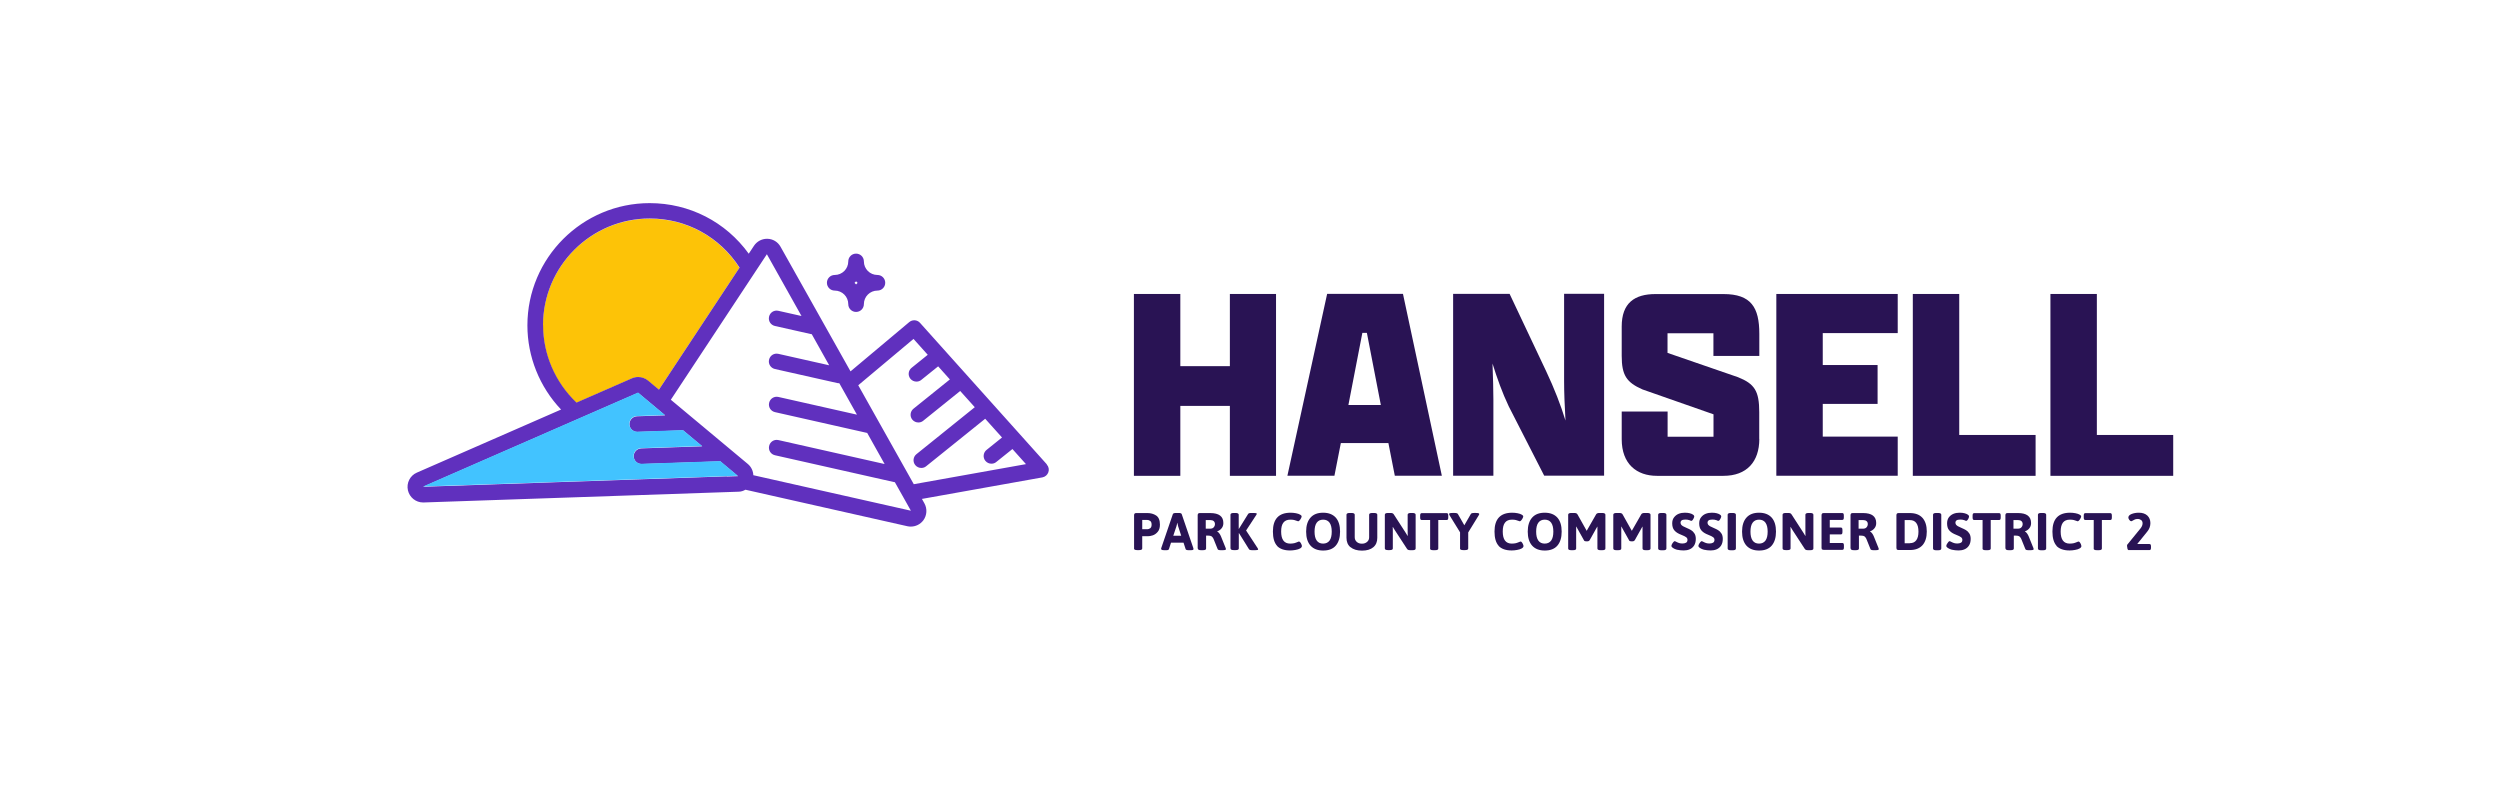 <?xml version="1.0" encoding="UTF-8"?> <svg xmlns="http://www.w3.org/2000/svg" id="a" width="4in" height="1.27in" viewBox="0 0 288 91.48"><path d="M130.62,33.88h5.35v8.32h5.71v-8.32h5.32v20.96h-5.32v-8.06h-5.71v8.06h-5.35v-20.96Z" fill="#291354" stroke-width="0"></path><path d="M159.95,51.06h-5.48l-.74,3.77h-5.42l4.58-20.96h8.74l4.48,20.96h-5.42l-.74-3.77ZM155.34,46.68h3.74l-1.61-8.32h-.52l-1.61,8.32Z" fill="#291354" stroke-width="0"></path><path d="M177.91,54.83l-4.09-8c-.74-1.55-1.35-3.26-1.87-4.93.06,1.64.1,3.13.1,4.13v8.8h-4.64v-20.96h6.51l4.22,8.93c.93,1.97,1.68,3.9,2.22,5.67-.1-1.71-.16-3.29-.16-4.55v-10.06h4.61v20.96h-6.9Z" fill="#291354" stroke-width="0"></path><path d="M202.7,50.58c0,2.64-1.45,4.26-4.13,4.26h-7.67c-2.32,0-4.06-1.35-4.06-4.22v-3.19h5.29v2.9h5.29v-2.58l-8.19-2.87c-1.84-.81-2.39-1.64-2.39-3.87v-3.38c0-2.71,1.48-3.74,3.9-3.74h7.83c3.19,0,4.13,1.55,4.13,4.58v2.55h-5.29v-2.61h-5.29v2.26l8.12,2.8c1.93.77,2.45,1.61,2.45,4.03v3.1Z" fill="#291354" stroke-width="0"></path><path d="M204.66,33.88h13.99v4.51h-8.64v3.68h6.32v4.48h-6.32v3.77h8.64v4.51h-13.99v-20.96Z" fill="#291354" stroke-width="0"></path><path d="M220.39,33.88h5.35v16.25h8.8v4.71h-14.15v-20.96Z" fill="#291354" stroke-width="0"></path><path d="M236.25,33.88h5.35v16.25h8.8v4.71h-14.15v-20.96Z" fill="#291354" stroke-width="0"></path><path d="M130.64,63.22v-3.84c0-.08.02-.15.06-.19.04-.04.1-.06.19-.06h1.28c.38,0,.72.09,1.01.28.29.19.44.54.44,1.06,0,.36-.09.64-.26.83-.17.2-.36.33-.57.4-.21.07-.4.1-.56.1h-.65v1.41c0,.13-.12.19-.37.19h-.21c-.24,0-.37-.06-.37-.19ZM132.12,61c.15,0,.27-.04.38-.12s.16-.22.16-.42-.05-.34-.16-.42-.23-.12-.38-.12h-.54v1.07h.54Z" fill="#291354" stroke-width="0"></path><path d="M133.75,63.28s0-.05.02-.11l1.34-3.92c.03-.08.15-.13.35-.13h.32c.2,0,.32.04.35.13l1.34,3.92s.02.08.02.11c0,.09-.1.13-.3.13h-.27c-.2,0-.31-.04-.34-.13l-.24-.74h-1.44l-.24.74c-.03.09-.12.13-.28.13h-.24c-.25,0-.37-.04-.37-.13ZM136.07,61.74l-.35-1.08c-.03-.08-.06-.21-.09-.39h-.02s-.01.08-.03.16c-.01.08-.04.16-.06.23l-.36,1.08h.91Z" fill="#291354" stroke-width="0"></path><path d="M137.97,63.22v-3.84c0-.08.02-.15.06-.19.04-.04.1-.06.19-.06h1.19c1.01,0,1.52.38,1.52,1.15,0,.23-.06.43-.19.59-.13.17-.3.29-.52.37v.02c.08.03.16.1.24.21.08.11.15.23.2.36l.54,1.34c.02.05.03.09.03.12,0,.04-.03.07-.09.09s-.15.03-.27.03h-.25c-.2,0-.32-.04-.35-.13l-.48-1.19c-.07-.13-.14-.23-.22-.28-.08-.05-.21-.08-.39-.08h-.24v1.49c0,.13-.12.19-.37.19h-.21c-.24,0-.37-.06-.37-.19ZM139.49,60.92c.13,0,.24-.05.33-.15.09-.1.14-.23.14-.37s-.05-.26-.14-.34c-.09-.08-.22-.12-.38-.12h-.54v.99h.58Z" fill="#291354" stroke-width="0"></path><path d="M141.75,63.22v-3.9c0-.13.12-.2.37-.2h.21c.24,0,.37.07.37.2v1.63h.02s1.06-1.71,1.06-1.71c.04-.08.17-.12.37-.12h.29c.23,0,.34.03.34.09,0,.04-.02.08-.05.13l-1.18,1.8,1.34,2.05s.05.09.05.13c0,.06-.11.09-.34.09h-.35c-.2,0-.33-.04-.37-.12l-1.15-1.85h-.02v1.77c0,.13-.12.19-.37.19h-.21c-.24,0-.37-.06-.37-.19Z" fill="#291354" stroke-width="0"></path><path d="M147.13,62.92c-.33-.36-.49-.91-.49-1.66,0-1.45.68-2.17,2.04-2.17.2,0,.41.02.62.06.21.04.38.1.49.17.11.06.16.13.16.19,0,.06-.02.13-.07.22-.04.09-.1.17-.16.24-.06.07-.12.11-.17.11-.01,0-.06-.02-.15-.05-.09-.04-.19-.07-.31-.1s-.27-.04-.44-.04c-.36,0-.62.11-.8.34s-.26.57-.26,1.03c0,.93.35,1.39,1.04,1.39.18,0,.34-.02.48-.05.13-.04.26-.08.39-.14.06-.03.11-.05.13-.05.06,0,.12.03.17.1.05.07.1.15.13.23.04.09.05.15.05.19,0,.11-.07.2-.21.28-.13.08-.31.13-.53.17-.22.04-.42.06-.62.06-.68,0-1.19-.18-1.51-.53Z" fill="#291354" stroke-width="0"></path><path d="M150.98,62.89c-.34-.38-.51-.92-.51-1.62s.17-1.24.51-1.62c.34-.38.82-.56,1.45-.56s1.11.19,1.45.56c.34.38.5.92.5,1.62s-.17,1.24-.5,1.62c-.33.38-.82.56-1.45.56s-1.11-.19-1.45-.56ZM153.17,62.3c.17-.24.25-.58.25-1.03s-.08-.79-.25-1.03c-.17-.23-.41-.35-.74-.35s-.57.12-.74.35c-.17.23-.25.58-.25,1.03s.08.79.25,1.03c.17.24.42.35.74.35s.57-.12.74-.35Z" fill="#291354" stroke-width="0"></path><path d="M155.58,63.07c-.31-.26-.46-.62-.46-1.09v-2.66c0-.13.12-.2.37-.2h.21c.24,0,.37.07.37.2v2.6c0,.22.08.39.23.53s.35.21.6.21.44-.07.6-.21.23-.31.23-.53v-2.6c0-.13.12-.2.37-.2h.2c.24,0,.37.07.37.2v2.66c0,.47-.15.83-.46,1.09-.31.26-.74.39-1.3.39s-1-.13-1.3-.39Z" fill="#291354" stroke-width="0"></path><path d="M159.54,63.22v-3.9c0-.13.12-.2.37-.2h.26c.1,0,.18.01.24.03.07.02.12.07.16.13l1.37,2.12c.08.12.15.24.22.36h.02c0-.1-.01-.24-.01-.42v-2.02c0-.13.12-.2.37-.2h.18c.24,0,.37.07.37.2v3.9c0,.13-.12.19-.37.19h-.23c-.1,0-.18-.01-.24-.03-.07-.02-.12-.07-.16-.13l-1.4-2.15c-.08-.12-.15-.24-.22-.36h-.02c0,.1.01.24.01.42v2.05c0,.13-.12.19-.37.19h-.18c-.24,0-.37-.06-.37-.19Z" fill="#291354" stroke-width="0"></path><path d="M164.76,63.22v-3.29h-.97c-.06,0-.11-.02-.14-.07s-.04-.13-.04-.23v-.19c0-.11.01-.18.04-.23s.08-.07.14-.07h2.88c.07,0,.11.02.14.07.03.05.04.13.04.23v.19c0,.11-.01.18-.04.23-.03.05-.08.07-.14.07h-.97v3.29c0,.13-.12.19-.37.19h-.21c-.24,0-.37-.06-.37-.19Z" fill="#291354" stroke-width="0"></path><path d="M168.21,63.22v-1.87l-1.21-1.96c-.04-.07-.06-.12-.06-.15,0-.08.13-.12.39-.12h.26c.2,0,.32.04.37.12l.74,1.3.75-1.3c.04-.08.17-.12.37-.12h.22c.26,0,.38.04.38.12,0,.04-.02.09-.06.15l-1.21,1.97v1.85c0,.13-.12.19-.37.19h-.21c-.24,0-.37-.06-.37-.19Z" fill="#291354" stroke-width="0"></path><path d="M172.67,62.92c-.33-.36-.49-.91-.49-1.66,0-1.45.68-2.17,2.04-2.17.2,0,.41.02.62.06.21.04.38.1.49.17.11.06.16.13.16.19,0,.06-.02.13-.07.22-.04.09-.1.17-.16.24-.06.07-.12.11-.17.11-.01,0-.06-.02-.15-.05-.09-.04-.19-.07-.31-.1s-.27-.04-.44-.04c-.36,0-.62.11-.8.34s-.26.57-.26,1.03c0,.93.35,1.39,1.04,1.39.18,0,.34-.02.48-.05.13-.04.26-.08.39-.14.06-.03.11-.05.13-.05.06,0,.12.03.17.1.05.07.1.15.13.23.04.09.05.15.05.19,0,.11-.07.2-.21.28-.13.08-.31.13-.53.17-.22.04-.42.06-.62.06-.68,0-1.19-.18-1.51-.53Z" fill="#291354" stroke-width="0"></path><path d="M176.52,62.89c-.34-.38-.51-.92-.51-1.62s.17-1.24.51-1.62c.34-.38.82-.56,1.45-.56s1.11.19,1.45.56c.34.38.5.92.5,1.62s-.17,1.24-.5,1.62c-.33.38-.82.56-1.45.56s-1.11-.19-1.45-.56ZM178.71,62.3c.17-.24.25-.58.25-1.03s-.08-.79-.25-1.03c-.17-.23-.41-.35-.74-.35s-.57.12-.74.35c-.17.23-.25.58-.25,1.03s.08.79.25,1.03c.17.24.42.35.74.35s.57-.12.74-.35Z" fill="#291354" stroke-width="0"></path><path d="M182.49,62.27l-.75-1.34c-.05-.09-.1-.17-.13-.24h-.02v2.53c0,.13-.12.19-.37.19h-.18c-.24,0-.37-.06-.37-.19v-3.9c0-.13.12-.2.37-.2h.32c.2,0,.32.05.38.16l1.01,1.8.06.1.05-.1,1.03-1.8c.06-.11.19-.16.38-.16h.32c.24,0,.37.07.37.2v3.9c0,.13-.12.19-.37.19h-.18c-.24,0-.37-.06-.37-.19v-2.52h-.02c-.04.06-.08.14-.13.23l-.75,1.34c-.06.08-.14.12-.24.12h-.18c-.11,0-.19-.04-.24-.12Z" fill="#291354" stroke-width="0"></path><path d="M187.69,62.27l-.75-1.34c-.05-.09-.1-.17-.13-.24h-.02v2.53c0,.13-.12.19-.37.19h-.18c-.24,0-.37-.06-.37-.19v-3.9c0-.13.12-.2.37-.2h.32c.2,0,.32.05.38.16l1.01,1.8.06.1.05-.1,1.03-1.8c.06-.11.19-.16.38-.16h.32c.24,0,.37.07.37.2v3.9c0,.13-.12.19-.37.19h-.18c-.24,0-.37-.06-.37-.19v-2.52h-.02c-.04.06-.08.14-.13.23l-.75,1.34c-.06.08-.14.12-.24.12h-.18c-.11,0-.19-.04-.24-.12Z" fill="#291354" stroke-width="0"></path><path d="M191.04,63.22v-3.9c0-.13.12-.2.37-.2h.21c.24,0,.37.07.37.2v3.9c0,.13-.12.2-.37.2h-.21c-.24,0-.37-.07-.37-.2Z" fill="#291354" stroke-width="0"></path><path d="M193.25,63.37c-.22-.06-.38-.13-.51-.22-.11-.08-.17-.15-.17-.23,0-.06.02-.13.07-.22.04-.08.1-.16.16-.23s.11-.1.15-.1c.02,0,.08.02.17.07.13.07.25.12.35.15s.23.05.37.05c.16,0,.29-.03.41-.09.11-.06.17-.17.17-.33,0-.13-.05-.23-.16-.31s-.27-.16-.5-.25l-.28-.12c-.26-.12-.46-.27-.6-.45s-.22-.44-.22-.77c0-.28.07-.51.21-.69.14-.18.31-.32.53-.41.22-.09.46-.13.71-.13.21,0,.4.02.56.06.17.04.3.1.4.17.09.06.13.13.13.19,0,.06-.02.13-.06.21-.04.08-.08.16-.13.22-.05.06-.1.09-.15.09-.02,0-.05,0-.1-.03-.05-.02-.09-.04-.12-.05-.15-.05-.3-.07-.46-.07-.21,0-.36.04-.44.1-.08.07-.12.15-.12.24,0,.11.03.19.08.26.06.07.13.12.21.17.08.04.2.1.36.17.23.1.42.19.57.28.15.09.27.21.38.38.11.16.16.38.16.63,0,.31-.07.57-.2.77-.13.2-.3.34-.51.43-.21.09-.43.13-.67.13-.29,0-.54-.03-.76-.08Z" fill="#291354" stroke-width="0"></path><path d="M196.36,63.37c-.22-.06-.38-.13-.51-.22-.11-.08-.17-.15-.17-.23,0-.06.02-.13.07-.22.04-.08.1-.16.16-.23s.11-.1.15-.1c.02,0,.08.02.17.07.13.07.25.12.35.15s.23.05.37.05c.16,0,.29-.03.41-.09.11-.06.17-.17.17-.33,0-.13-.05-.23-.16-.31s-.27-.16-.5-.25l-.28-.12c-.26-.12-.46-.27-.6-.45s-.22-.44-.22-.77c0-.28.07-.51.21-.69.14-.18.31-.32.53-.41.22-.09.46-.13.71-.13.21,0,.4.02.56.06.17.04.3.1.4.17.09.06.13.13.13.19,0,.06-.02.13-.06.21-.04.08-.08.16-.13.22-.05.06-.1.09-.15.09-.02,0-.05,0-.1-.03-.05-.02-.09-.04-.12-.05-.15-.05-.3-.07-.46-.07-.21,0-.36.04-.44.1-.08.07-.12.15-.12.24,0,.11.03.19.08.26.06.07.13.12.21.17.08.04.2.1.36.17.23.1.42.19.57.28.15.09.27.21.38.38.11.16.16.38.16.63,0,.31-.07.57-.2.77-.13.2-.3.34-.51.43-.21.09-.43.13-.67.13-.29,0-.54-.03-.76-.08Z" fill="#291354" stroke-width="0"></path><path d="M199.05,63.22v-3.9c0-.13.12-.2.37-.2h.21c.24,0,.37.07.37.2v3.9c0,.13-.12.2-.37.2h-.21c-.24,0-.37-.07-.37-.2Z" fill="#291354" stroke-width="0"></path><path d="M201.22,62.89c-.34-.38-.51-.92-.51-1.62s.17-1.24.51-1.62c.34-.38.82-.56,1.45-.56s1.11.19,1.45.56c.34.38.5.92.5,1.62s-.17,1.24-.5,1.62c-.33.38-.82.56-1.45.56s-1.11-.19-1.45-.56ZM203.41,62.3c.17-.24.25-.58.25-1.03s-.08-.79-.25-1.03c-.17-.23-.41-.35-.74-.35s-.57.12-.74.35c-.17.23-.25.58-.25,1.03s.08.79.25,1.03c.17.24.42.35.74.35s.57-.12.74-.35Z" fill="#291354" stroke-width="0"></path><path d="M205.38,63.22v-3.9c0-.13.12-.2.37-.2h.26c.1,0,.18.01.24.03.07.02.12.07.16.13l1.37,2.12c.08.12.15.24.22.36h.02c0-.1-.01-.24-.01-.42v-2.02c0-.13.12-.2.37-.2h.18c.24,0,.37.07.37.2v3.9c0,.13-.12.19-.37.19h-.23c-.1,0-.18-.01-.24-.03-.07-.02-.12-.07-.16-.13l-1.4-2.15c-.08-.12-.15-.24-.22-.36h-.02c0,.1.01.24.01.42v2.05c0,.13-.12.19-.37.19h-.18c-.24,0-.37-.06-.37-.19Z" fill="#291354" stroke-width="0"></path><path d="M209.93,63.35s-.06-.1-.06-.19v-3.78c0-.08.02-.15.06-.19.04-.04.1-.06.19-.06h2.14c.07,0,.11.02.14.07s.04.13.04.23v.19c0,.11-.01.18-.04.23s-.08.07-.14.07h-1.44v.88h1.28c.06,0,.11.02.14.07.03.05.04.13.04.23v.19c0,.11-.01.18-.04.23-.03.05-.08.07-.14.07h-1.28v.99h1.45c.06,0,.11.02.14.07s.04.13.04.23v.19c0,.11-.01.18-.04.23s-.08.07-.14.07h-2.15c-.08,0-.15-.02-.19-.06Z" fill="#291354" stroke-width="0"></path><path d="M213.21,63.22v-3.84c0-.08.02-.15.06-.19.04-.04.1-.06.19-.06h1.19c1.01,0,1.52.38,1.52,1.15,0,.23-.06.43-.19.59-.13.17-.3.29-.52.37v.02c.08.03.16.1.24.21.08.11.15.23.2.36l.54,1.34c.02.05.03.09.03.12,0,.04-.03.07-.09.09-.06.02-.15.03-.27.03h-.25c-.2,0-.32-.04-.35-.13l-.48-1.19c-.07-.13-.14-.23-.22-.28s-.21-.08-.39-.08h-.24v1.49c0,.13-.12.19-.37.19h-.21c-.24,0-.37-.06-.37-.19ZM214.73,60.92c.13,0,.24-.05.33-.15s.14-.23.14-.37-.04-.26-.14-.34-.22-.12-.38-.12h-.54v.99h.58Z" fill="#291354" stroke-width="0"></path><path d="M218.56,63.35s-.06-.1-.06-.19v-3.78c0-.08.02-.15.06-.19.04-.04.1-.06.19-.06h1.3c.63,0,1.11.18,1.45.55.33.37.5.9.5,1.58s-.17,1.21-.5,1.58c-.34.37-.82.55-1.45.55h-1.3c-.08,0-.15-.02-.19-.06ZM220.05,62.6c.33,0,.57-.11.74-.34.17-.23.25-.56.25-.99s-.08-.77-.25-.99c-.17-.23-.41-.34-.74-.34h-.6v2.67h.6Z" fill="#291354" stroke-width="0"></path><path d="M222.72,63.22v-3.9c0-.13.12-.2.37-.2h.21c.24,0,.37.07.37.2v3.9c0,.13-.12.2-.37.2h-.21c-.24,0-.37-.07-.37-.2Z" fill="#291354" stroke-width="0"></path><path d="M224.93,63.37c-.21-.06-.38-.13-.51-.22-.11-.08-.17-.15-.17-.23,0-.06.02-.13.07-.22s.1-.16.16-.23c.06-.07.11-.1.15-.1.02,0,.08.02.17.07.13.07.25.12.35.15s.23.05.37.05c.16,0,.29-.03.41-.09.11-.06.17-.17.17-.33,0-.13-.05-.23-.16-.31-.1-.08-.27-.16-.5-.25l-.28-.12c-.26-.12-.46-.27-.6-.45-.15-.18-.22-.44-.22-.77,0-.28.07-.51.2-.69.14-.18.31-.32.53-.41.22-.09.46-.13.71-.13.21,0,.4.02.56.06.17.04.3.1.4.17.09.06.13.13.13.19,0,.06-.02.13-.05.21-.04.08-.08.16-.13.22-.05.06-.1.09-.15.09-.02,0-.05,0-.1-.03-.05-.02-.09-.04-.12-.05-.15-.05-.3-.07-.46-.07-.21,0-.36.04-.44.1-.08.07-.12.15-.12.24,0,.11.03.19.08.26.06.07.13.12.21.17.08.04.2.1.36.17.23.1.42.19.57.28.15.09.27.21.38.38.11.16.16.38.16.63,0,.31-.07.57-.2.77-.13.2-.3.34-.51.43-.21.09-.43.13-.67.13-.29,0-.54-.03-.76-.08Z" fill="#291354" stroke-width="0"></path><path d="M228.43,63.22v-3.29h-.97c-.06,0-.11-.02-.14-.07-.03-.05-.04-.13-.04-.23v-.19c0-.11.01-.18.04-.23.03-.05.08-.07.14-.07h2.88c.06,0,.11.02.14.07s.04.13.04.23v.19c0,.11-.01.18-.04.23s-.08.07-.14.07h-.97v3.29c0,.13-.12.19-.37.19h-.21c-.24,0-.37-.06-.37-.19Z" fill="#291354" stroke-width="0"></path><path d="M231.06,63.22v-3.84c0-.08.02-.15.06-.19.04-.04.1-.06.19-.06h1.19c1.01,0,1.52.38,1.52,1.15,0,.23-.06.43-.19.59-.13.17-.3.29-.52.37v.02c.08.03.16.1.24.21.08.11.15.23.2.36l.54,1.34c.02.05.03.09.03.12,0,.04-.03.07-.09.09s-.15.03-.27.03h-.25c-.2,0-.32-.04-.35-.13l-.48-1.19c-.07-.13-.14-.23-.22-.28s-.21-.08-.39-.08h-.24v1.49c0,.13-.12.19-.37.19h-.21c-.24,0-.37-.06-.37-.19ZM232.58,60.92c.13,0,.24-.05.33-.15s.14-.23.14-.37-.05-.26-.14-.34c-.09-.08-.22-.12-.38-.12h-.54v.99h.58Z" fill="#291354" stroke-width="0"></path><path d="M234.81,63.22v-3.9c0-.13.12-.2.37-.2h.21c.24,0,.37.07.37.2v3.9c0,.13-.12.2-.37.2h-.21c-.24,0-.37-.07-.37-.2Z" fill="#291354" stroke-width="0"></path><path d="M236.97,62.92c-.33-.36-.49-.91-.49-1.66,0-1.45.68-2.17,2.04-2.17.2,0,.41.02.62.06.21.04.38.1.49.17.11.06.16.13.16.19,0,.06-.02.13-.07.22-.04.09-.1.17-.16.24-.06.07-.12.11-.17.11-.01,0-.06-.02-.15-.05s-.19-.07-.31-.1c-.12-.03-.27-.04-.44-.04-.36,0-.62.11-.8.34-.17.23-.26.57-.26,1.03,0,.93.35,1.39,1.04,1.39.18,0,.34-.02.48-.05.13-.04.26-.08.39-.14.07-.03.11-.05.13-.05.06,0,.12.03.17.1.05.07.1.15.13.23.03.09.05.15.05.19,0,.11-.07.2-.21.28-.13.08-.31.13-.53.17-.22.04-.42.06-.62.06-.68,0-1.19-.18-1.52-.53Z" fill="#291354" stroke-width="0"></path><path d="M241.24,63.22v-3.29h-.97c-.06,0-.11-.02-.14-.07-.03-.05-.04-.13-.04-.23v-.19c0-.11.01-.18.04-.23.03-.05.08-.07.14-.07h2.88c.06,0,.11.02.14.07s.04.13.04.23v.19c0,.11-.01.18-.04.23s-.08.07-.14.07h-.97v3.29c0,.13-.12.19-.37.19h-.21c-.24,0-.37-.06-.37-.19Z" fill="#291354" stroke-width="0"></path><path d="M245.13,63.21c-.04-.13-.05-.24-.05-.34,0-.04,0-.08.02-.09l1.54-1.89c.15-.19.23-.39.23-.58,0-.16-.05-.28-.16-.37-.11-.08-.24-.13-.41-.13-.11,0-.21.02-.3.05-.08.04-.17.08-.27.14-.07.05-.12.07-.15.07-.09,0-.17-.05-.24-.15s-.11-.19-.11-.27c0-.17.12-.31.37-.41s.53-.15.84-.15c.42,0,.74.11.98.33.23.22.35.51.35.87s-.12.69-.37.99l-1.15,1.42h1.41c.07,0,.11.02.14.07.03.05.04.13.04.23v.1c0,.11-.01.18-.04.23s-.08.07-.14.07h-2.43s-.08-.06-.12-.19Z" fill="#291354" stroke-width="0"></path><polygon points="66.36 46.4 66.37 46.41 66.43 46.38 66.36 46.4" fill="none" stroke-width="0"></polygon><path d="M96.45,44.16l-7.2-1.62c-.48-.11-.79-.59-.68-1.07.11-.48.59-.79,1.07-.68l5.86,1.32-2.01-3.59s-.04,0-.06,0l-4.18-.94c-.48-.11-.79-.59-.68-1.07s.59-.79,1.07-.68l2.67.6-3.99-7.12-11.07,16.77,8.87,7.4c.4.33.62.81.64,1.31l18.15,4.09-1.85-3.29s-.03,0-.05,0l-13.76-3.1c-.48-.11-.79-.59-.68-1.07s.59-.79,1.07-.68l12.24,2.76-2.01-3.59s-.02,0-.03,0l-10.59-2.39c-.48-.11-.79-.59-.68-1.07s.59-.79,1.07-.68l9.05,2.04-2.03-3.62s-.01,0-.02,0c-.07,0-.13,0-.2-.02Z" fill="none" stroke-width="0"></path><path d="M118.17,53.51l-1.56-1.74-1.86,1.49c-.17.13-.36.2-.56.2-.26,0-.52-.11-.7-.33-.31-.39-.25-.95.14-1.26l1.78-1.43-1.94-2.16-6.8,5.47c-.17.13-.36.2-.56.2-.26,0-.52-.11-.7-.33-.31-.39-.25-.95.14-1.26l6.72-5.41-1.68-1.87-4.26,3.43c-.17.13-.36.2-.56.2-.26,0-.52-.11-.7-.33-.31-.39-.25-.95.14-1.26l4.19-3.37-1.35-1.51-1.94,1.56c-.17.13-.36.2-.56.2-.26,0-.52-.11-.7-.33-.31-.39-.25-.95.14-1.26l1.86-1.5-1.64-1.83-6.37,5.34,6.41,11.42,12.91-2.31Z" fill="none" stroke-width="0"></path><path d="M98.78,32.59c-.06-.06-.12-.12-.18-.18-.06.06-.12.12-.18.18.06.06.12.12.18.18.06-.06.12-.12.18-.18Z" fill="none" stroke-width="0"></path><path d="M72.76,43.62c.23-.1.48-.15.72-.15.41,0,.82.14,1.15.42l1.24,1.04,9.29-14.07c-2.28-3.55-6.12-5.66-10.35-5.66-6.78,0-12.3,5.52-12.3,12.3,0,3.37,1.41,6.61,3.85,8.93l.06-.03,6.33-2.77Z" fill="#fdc307" stroke-width="0"></path><polygon points="85.17 30.85 85.18 30.83 85.17 30.82 85.16 30.84 85.17 30.85" fill="#6030be" stroke-width="0"></polygon><path d="M120.58,53.51l-14.61-16.3c-.32-.36-.87-.4-1.24-.09l-6.77,5.68-8.07-14.37c-.31-.55-.87-.89-1.5-.91-.02,0-.04,0-.06,0-.6,0-1.16.3-1.5.81l-.6.91c-2.65-3.67-6.84-5.83-11.42-5.83-7.77,0-14.09,6.32-14.09,14.09,0,3.61,1.4,7.09,3.88,9.7l-16.62,7.27c-.79.34-1.22,1.2-1.03,2.04.19.82.91,1.4,1.75,1.4.02,0,.04,0,.06,0l36.28-1.24c.29,0,.57-.09.81-.23l18.67,4.21c.13.03.26.04.39.04.56,0,1.09-.26,1.44-.72.42-.57.47-1.33.13-1.95l-.29-.52,13.88-2.48c.32-.06.58-.28.69-.59.11-.31.04-.65-.18-.89ZM62.52,37.48c0-6.78,5.52-12.3,12.3-12.3,4.22,0,8.07,2.11,10.35,5.66v-.02s.02,0,.02,0v.02s-.02,0-.02,0l-9.29,14.07-1.24-1.04c-.33-.27-.74-.42-1.15-.42-.24,0-.49.05-.72.15l-6.33,2.77-.06.03s0,0,0,0c-2.44-2.32-3.85-5.55-3.85-8.92ZM83.7,54.9l-35,1.2,24.78-10.83,1.74,1.45,1.37,1.15-.71.02-2.53.09c-.49.02-.88.43-.87.93.02.48.41.87.9.87.01,0,.02,0,.03,0l4.4-.15.85-.03,2.21,1.84-1,.03-6.03.21c-.49.02-.88.43-.87.93.02.48.41.87.9.87.01,0,.02,0,.03,0l7.9-.27.98-.03s.1-.01.15-.02l2.06,1.72-1.28.04ZM86.76,54.78c-.02-.5-.24-.98-.64-1.31l-8.87-7.4,11.07-16.77,3.99,7.12-2.67-.6c-.49-.11-.96.19-1.07.68s.19.96.68,1.07l4.18.94s.04,0,.06,0l2.01,3.59-5.86-1.32c-.49-.11-.96.19-1.07.68-.11.48.19.96.68,1.07l7.2,1.62c.07.01.13.02.2.02,0,0,.01,0,.02,0l2.03,3.62-9.05-2.04c-.49-.11-.96.19-1.07.68s.19.96.68,1.07l10.59,2.39s.02,0,.03,0l2.01,3.59-12.24-2.76c-.49-.11-.96.19-1.07.68s.19.96.68,1.07l13.76,3.1s.03,0,.05,0l1.85,3.29-18.15-4.09ZM105.26,55.82l-6.41-11.42,6.37-5.34,1.64,1.83-1.86,1.5c-.39.31-.45.87-.14,1.26.18.22.44.33.7.33.2,0,.4-.06.56-.2l1.94-1.56,1.35,1.51-4.19,3.37c-.39.31-.45.88-.14,1.26.18.22.44.33.7.33.2,0,.4-.06.56-.2l4.26-3.43,1.68,1.87-6.72,5.41c-.39.31-.45.88-.14,1.26.18.22.44.33.7.33.2,0,.4-.06.56-.2l6.8-5.47,1.94,2.16-1.78,1.43c-.39.31-.45.88-.14,1.26.18.22.44.33.7.33.2,0,.4-.06.56-.2l1.86-1.49,1.56,1.74-12.91,2.31Z" fill="#6030be" stroke-width="0"></path><path d="M96.14,33.49c.86,0,1.56.7,1.56,1.56,0,.5.4.9.9.9s.9-.4.9-.9c0-.86.7-1.56,1.56-1.56.5,0,.9-.4.9-.9s-.4-.9-.9-.9c-.86,0-1.56-.7-1.56-1.56,0-.5-.4-.9-.9-.9s-.9.4-.9.9c0,.86-.7,1.56-1.56,1.56-.5,0-.9.4-.9.9s.4.9.9.9ZM98.6,32.42c.06.06.12.12.18.18-.06.06-.12.12-.18.18-.06-.06-.12-.12-.18-.18.06-.06.12-.12.18-.18Z" fill="#6030be" stroke-width="0"></path><path d="M82.92,53.13s-.1.02-.15.02l-8.88.3s-.02,0-.03,0c-.48,0-.88-.38-.9-.87-.02-.5.37-.91.87-.93l7.03-.24-2.21-1.84-5.25.18s-.02,0-.03,0c-.48,0-.88-.38-.9-.87-.02-.5.37-.91.87-.93l3.24-.11-3.11-2.6-24.78,10.83,36.28-1.24-2.06-1.72Z" fill="#42c3ff" stroke-width="0"></path></svg> 